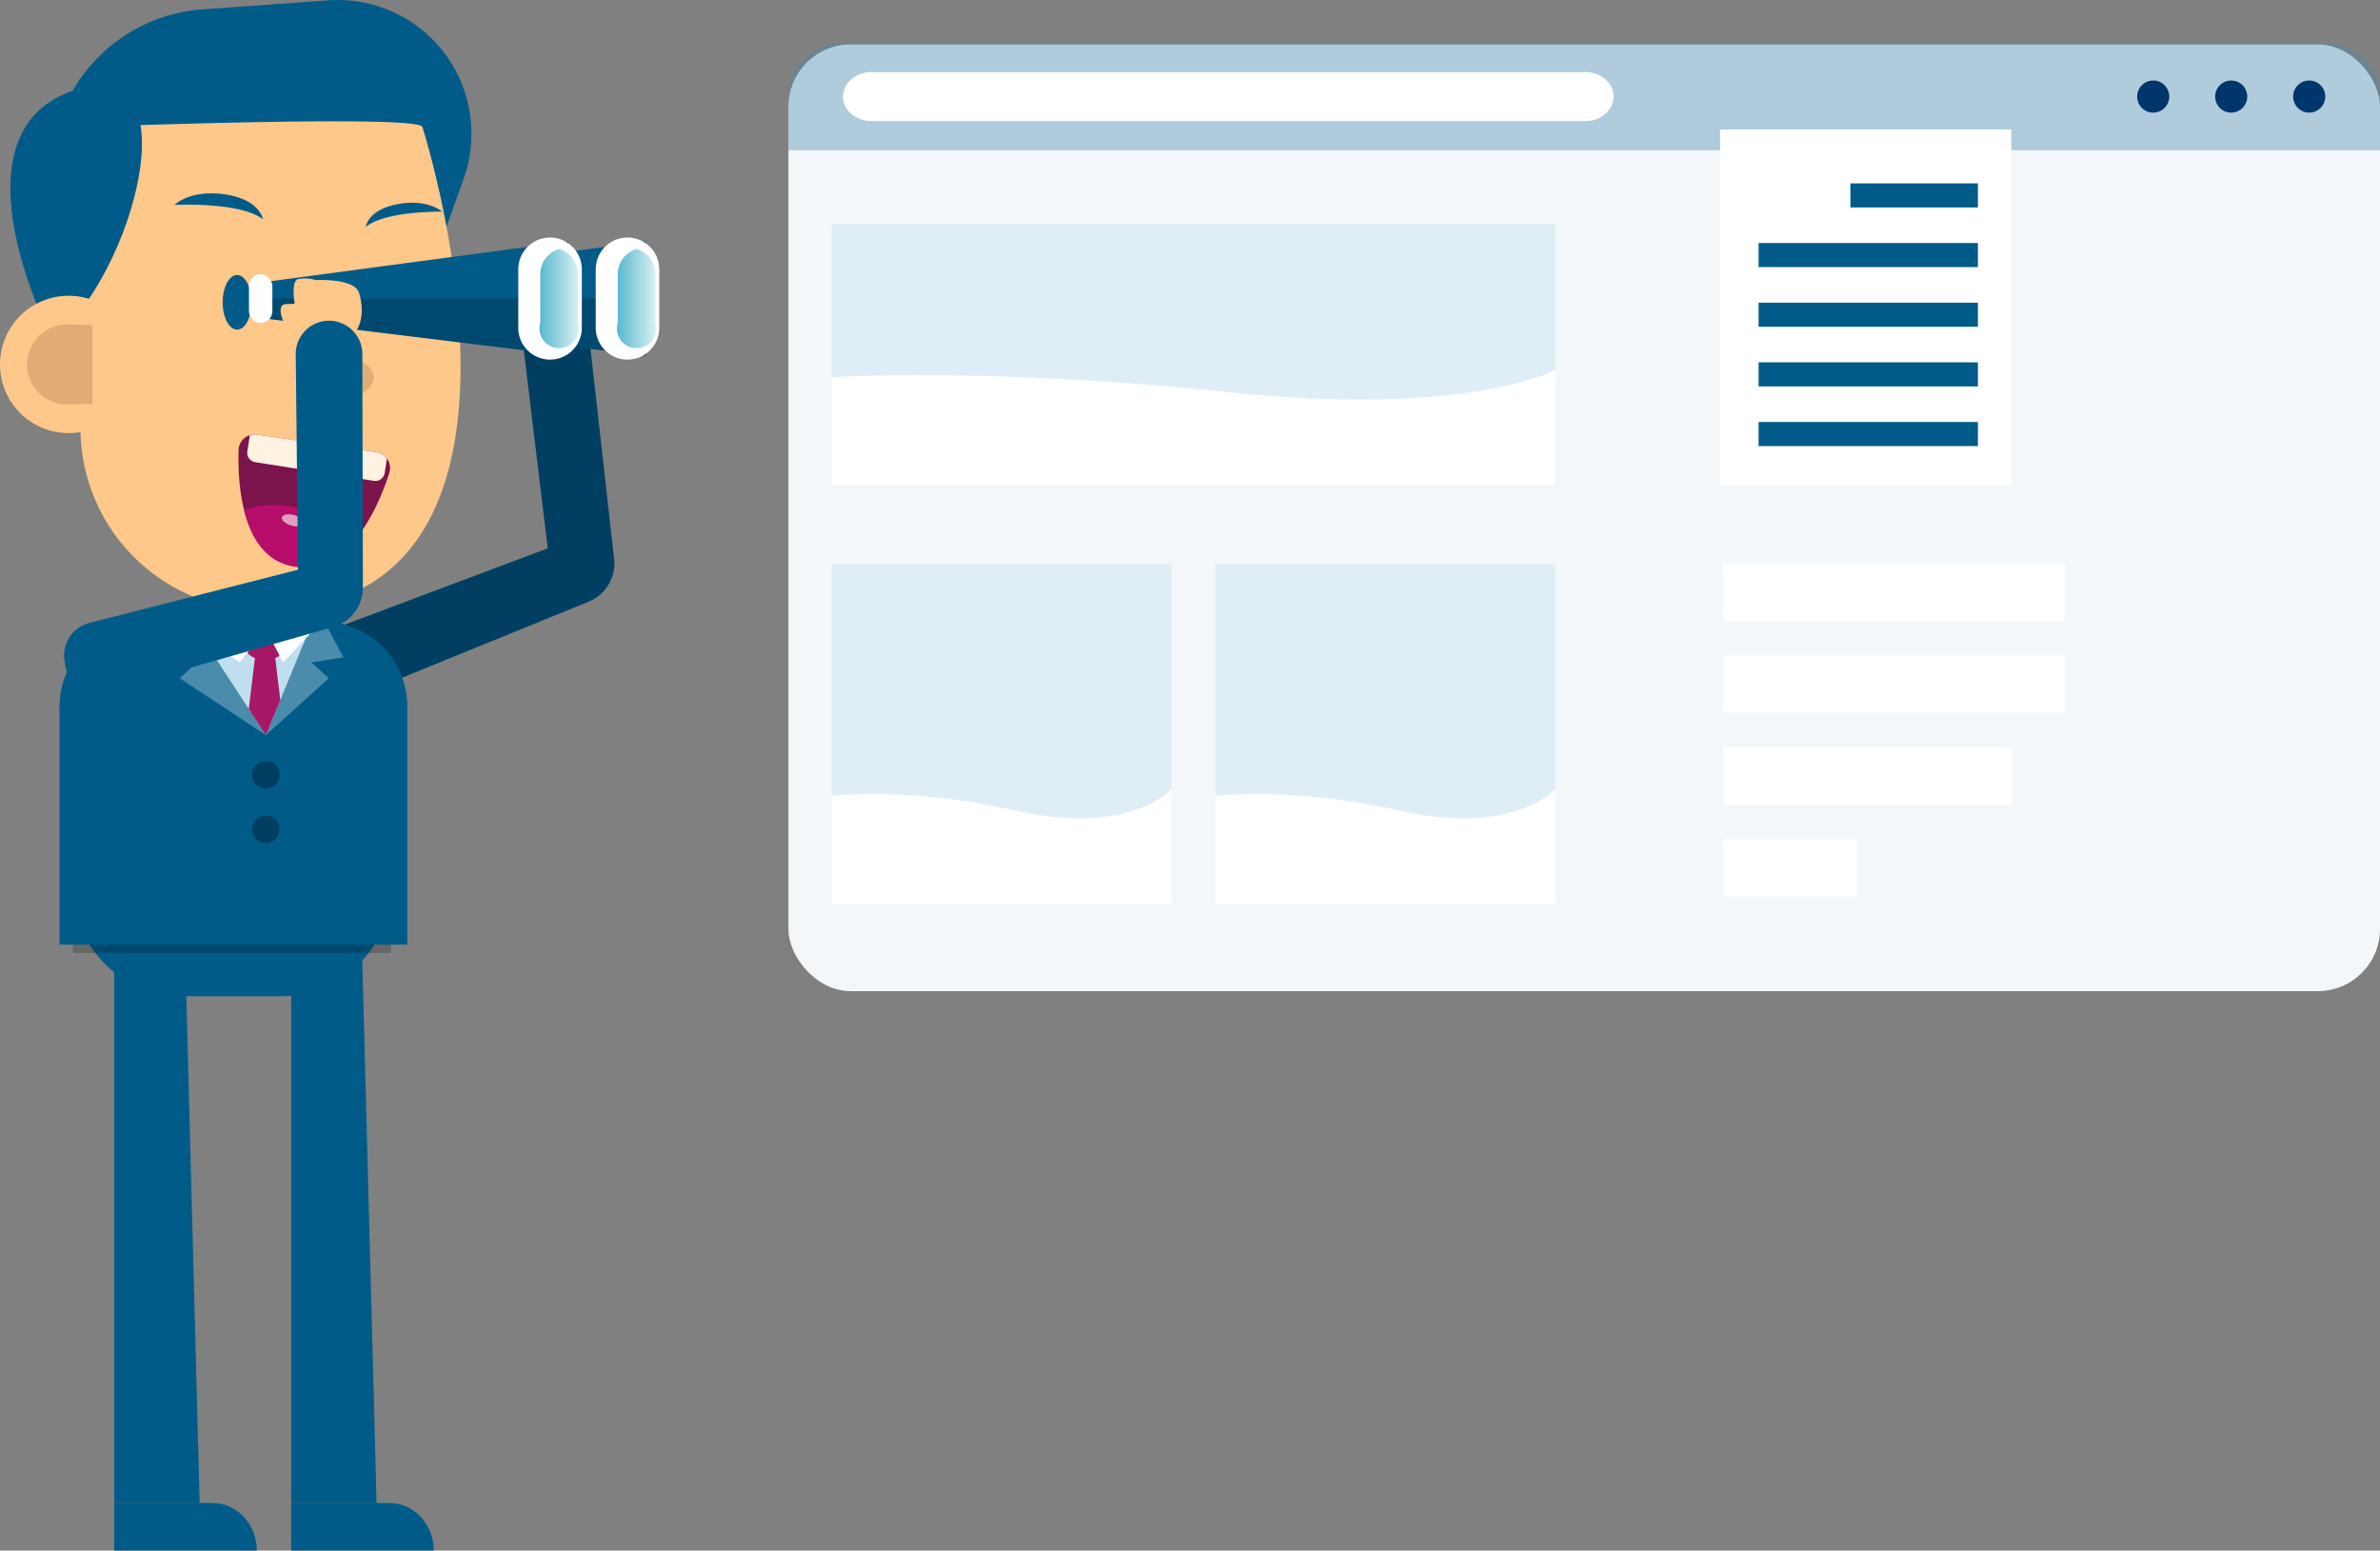 <svg xmlns="http://www.w3.org/2000/svg" xmlns:xlink="http://www.w3.org/1999/xlink" width="459" height="299" viewBox="0 0 459 299"><rect x="0" y="0" width="459" height="299" fill="#808080" stroke="none"/><defs><linearGradient id="linear-gradient" y1="0.5" x2="1" y2="0.5" gradientUnits="objectBoundingBox"><stop offset="0" stop-color="#56b9ce"></stop><stop offset="0.558" stop-color="#a0d8e3"></stop><stop offset="1" stop-color="#daf0f4"></stop></linearGradient></defs><g id="perso_jumelle_interface" data-name="perso jumelle interface" transform="translate(-302.303 -1719.196)"><g id="Groupe_560" data-name="Groupe 560" transform="translate(302.303 1719.196)"><g id="Groupe_544" data-name="Groupe 544" transform="translate(62.558 51.802)"><path id="Trac&#xE9;_719" data-name="Trac&#xE9; 719" d="M1033.754,509.365l38.913-14.622-4.983-41.221a6.421,6.421,0,0,1,6.6-7.188h0a6.421,6.421,0,0,1,6.152,5.7l5.032,44.752A7.916,7.916,0,0,1,1080.6,505l-41.974,17.118a6.422,6.422,0,0,1-8.682-4.5l-.184-.8A6.422,6.422,0,0,1,1033.754,509.365Z" transform="translate(-1029.59 -440.804)" fill="#003f62"></path><g id="Groupe_543" data-name="Groupe 543" transform="translate(34.624)"><path id="Trac&#xE9;_720" data-name="Trac&#xE9; 720" d="M1127.875,444.3s-3.656,2.062-6.981-.345-4.326-5.882-2.594-6.136l1.732-.255s-1.2-4.143.063-4.776a6.77,6.77,0,0,1,3.461-.21s7.146-1.188,8.481,1.368S1134.547,443.354,1127.875,444.3Z" transform="translate(-1117.463 -432.307)" fill="#fec88a"></path><path id="Trac&#xE9;_721" data-name="Trac&#xE9; 721" d="M1136.518,440.509a4.671,4.671,0,0,1-4.722,1.932c-3.286-.481-5.344-.965-5.344-.965s1.486,1.454,4.924,1.522S1135.827,442.489,1136.518,440.509Z" transform="translate(-1122.91 -437.277)" fill="#e2ac76"></path><path id="Trac&#xE9;_722" data-name="Trac&#xE9; 722" d="M1126.57,447.242s4.544.582,5.4,3.967C1131.972,451.208,1132.7,447.179,1126.57,447.242Z" transform="translate(-1122.981 -441.357)" fill="#e2ac76"></path></g></g><g id="Groupe_545" data-name="Groupe 545" transform="translate(22.035 183.522)"><path id="Trac&#xE9;_723" data-name="Trac&#xE9; 723" d="M940.416,767.777l2.8,106.313H926.746V767.777Z" transform="translate(-926.746 -767.777)" fill="#005b89"></path><path id="Trac&#xE9;_724" data-name="Trac&#xE9; 724" d="M926.746,1037.591v9.165h27.495c0-5.062-3.825-9.165-8.543-9.165Z" transform="translate(-926.746 -931.278)" fill="#005b89"></path></g><g id="Groupe_546" data-name="Groupe 546" transform="translate(56.157 183.522)"><path id="Trac&#xE9;_725" data-name="Trac&#xE9; 725" d="M1027.015,767.777l2.8,106.313h-16.466V767.777Z" transform="translate(-1013.345 -767.777)" fill="#005b89"></path><path id="Trac&#xE9;_726" data-name="Trac&#xE9; 726" d="M1013.345,1037.591v9.165h27.5c0-5.062-3.825-9.165-8.544-9.165Z" transform="translate(-1013.345 -931.278)" fill="#005b89"></path></g><path id="Rectangle_18510" data-name="Rectangle 18510" d="M0,0H61.389a0,0,0,0,1,0,0V0A21.212,21.212,0,0,1,40.177,21.212H21.212A21.212,21.212,0,0,1,0,0V0A0,0,0,0,1,0,0Z" transform="translate(14.047 170.895)" fill="#005b89"></path><rect id="Rectangle_18511" data-name="Rectangle 18511" width="61.389" height="12.861" transform="translate(14.047 170.906)" opacity="0.2"></rect><path id="Rectangle_18512" data-name="Rectangle 18512" d="M16.438,0H50.647A16.438,16.438,0,0,1,67.084,16.438V62.3a0,0,0,0,1,0,0H0a0,0,0,0,1,0,0V16.438A16.438,16.438,0,0,1,16.438,0Z" transform="translate(11.473 119.856)" fill="#005b89"></path><rect id="Rectangle_18513" data-name="Rectangle 18513" width="22.697" height="24.32" transform="translate(37.011 103.15)" fill="#fec88a"></rect><g id="Groupe_547" data-name="Groupe 547" transform="translate(48.613 146.724)"><circle id="Ellipse_102" data-name="Ellipse 102" cx="2.665" cy="2.665" r="2.665" fill="#003f62"></circle><circle id="Ellipse_103" data-name="Ellipse 103" cx="2.665" cy="2.665" r="2.665" transform="translate(0 10.542)" fill="#003f62"></circle></g><g id="Groupe_549" data-name="Groupe 549" transform="translate(31.828 117.196)"><path id="Trac&#xE9;_727" data-name="Trac&#xE9; 727" d="M961.958,605.429l15.369,1.477,10.294-1.477-10.294,21.854Z" transform="translate(-957.876 -602.723)" fill="#bfdeee"></path><path id="Trac&#xE9;_728" data-name="Trac&#xE9; 728" d="M971.05,627.283l-16.639-10.977,3.38-3.045-6.191-.97,2.845-6.861h2.309Z" transform="translate(-951.6 -602.723)" fill="#4b8bac"></path><path id="Trac&#xE9;_729" data-name="Trac&#xE9; 729" d="M1000.963,627.283l12.148-10.977-3.38-3.045,6.191-.97-3.659-6.861h-2.309Z" transform="translate(-981.513 -602.723)" fill="#4b8bac"></path><g id="Groupe_548" data-name="Groupe 548" transform="translate(14.58 4.161)"><path id="Trac&#xE9;_730" data-name="Trac&#xE9; 730" d="M988.625,609.122h9.39s.614,5.873-4.7,5.873S988.625,609.122,988.625,609.122Z" transform="translate(-988.603 -609.122)" fill="#a61866"></path><path id="Trac&#xE9;_731" data-name="Trac&#xE9; 731" d="M998.677,629.968l-2.78,6.758-3.3-5.042,1.184-9.822.1-.854H997.6l.1.854Z" transform="translate(-991.026 -616.324)" fill="#a61866"></path></g><path id="Trac&#xE9;_732" data-name="Trac&#xE9; 732" d="M964.754,598.561l14.267,4.183-5.06,6.354-9.207-6.354Z" transform="translate(-959.571 -598.561)" fill="#fff"></path><path id="Trac&#xE9;_733" data-name="Trac&#xE9; 733" d="M1000.963,602.9l3.307,6.416,6.024-6.376-.9-4.019Z" transform="translate(-981.513 -598.78)" fill="#fff"></path></g><g id="Groupe_552" data-name="Groupe 552"><path id="Trac&#xE9;_734" data-name="Trac&#xE9; 734" d="M900.286,323.145h0a31.562,31.562,0,0,1,27.47-20.871l24.216-1.735A25.782,25.782,0,0,1,978.1,334.913l-5.619,15.758Z" transform="translate(-888.677 -300.469)" fill="#005b89"></path><path id="Trac&#xE9;_735" data-name="Trac&#xE9; 735" d="M945.417,454.117q-.287,0-.572,0a35.1,35.1,0,0,1-34.626-35.171V360.972s65.95-2.52,65.95,0C976.169,360.972,1006.022,454.117,945.417,454.117Z" transform="translate(-894.696 -336.454)" fill="#fec88a"></path><path id="Trac&#xE9;_736" data-name="Trac&#xE9; 736" d="M884.019,391.257s-20.469-39.134,3.612-47.863S899.673,379.216,884.019,391.257Z" transform="translate(-873.902 -325.798)" fill="#005b89"></path><path id="Trac&#xE9;_737" data-name="Trac&#xE9; 737" d="M973.281,400.1s-.57-3.846-7.326-4.817-9.746,2.039-9.746,2.039S968.9,396.654,973.281,400.1Z" transform="translate(-922.565 -357.809)" fill="#005b89"></path><path id="Trac&#xE9;_738" data-name="Trac&#xE9; 738" d="M1049.846,404.355s.371-3.356,6.2-4.415,8.522,1.455,8.522,1.455S1053.533,401.221,1049.846,404.355Z" transform="translate(-979.307 -360.588)" fill="#005b89"></path><ellipse id="Ellipse_104" data-name="Ellipse 104" cx="2.784" cy="5.268" rx="2.784" ry="5.268" transform="translate(78.235 53.029)" fill="#005b89"></ellipse><ellipse id="Ellipse_105" data-name="Ellipse 105" cx="2.784" cy="5.268" rx="2.784" ry="5.268" transform="translate(42.941 53.029)" fill="#005b89"></ellipse><g id="Groupe_550" data-name="Groupe 550" transform="translate(0 57.029)"><circle id="Ellipse_106" data-name="Ellipse 106" cx="13.245" cy="13.245" r="13.245" fill="#fec88a"></circle><path id="Trac&#xE9;_739" data-name="Trac&#xE9; 739" d="M891.554,459.249a7.712,7.712,0,0,0,0,15.423c.379,0,4.61-.036,4.975-.089V459.338C896.165,459.285,891.934,459.249,891.554,459.249Z" transform="translate(-878.713 -453.716)" fill="#e2ac76"></path></g><g id="Groupe_551" data-name="Groupe 551" transform="translate(45.988 83.779)"><path id="Trac&#xE9;_740" data-name="Trac&#xE9; 740" d="M991.106,513.126l23.021,3.378a3.093,3.093,0,0,1,2.5,4c-2.074,6.436-7.577,19.4-17.953,18.094-10.488-1.321-11.314-15.741-11.117-22.5A3.1,3.1,0,0,1,991.106,513.126Z" transform="translate(-987.535 -513.093)" fill="#7b134c"></path><path id="Trac&#xE9;_741" data-name="Trac&#xE9; 741" d="M996.053,547.6a18.009,18.009,0,0,0-5.788.939c1.322,5.34,4.163,10.232,10.065,10.975a11.716,11.716,0,0,0,9.766-3.525C1008.407,551.156,1002.761,547.6,996.053,547.6Z" transform="translate(-989.189 -534.004)" fill="#b70d6a"></path><path id="Trac&#xE9;_742" data-name="Trac&#xE9; 742" d="M1013.092,553.942c-.152.556-1.24.743-2.429.418s-2.031-1.04-1.879-1.6,1.24-.743,2.429-.418S1013.244,553.386,1013.092,553.942Z" transform="translate(-1000.401 -536.783)" fill="#e29dc3"></path><path id="Trac&#xE9;_743" data-name="Trac&#xE9; 743" d="M1018.78,517.742l-.442,2.787a1.829,1.829,0,0,1-2.09,1.513l-22.874-3.6a1.829,1.829,0,0,1-1.521-2.09l.487-3.109a2.992,2.992,0,0,1,1.371-.112l23.016,3.379A3.114,3.114,0,0,1,1018.78,517.742Z" transform="translate(-990.138 -513.098)" fill="#fff2e1"></path></g><path id="Trac&#xE9;_744" data-name="Trac&#xE9; 744" d="M1038.929,472.477s10.582,3.767,3.237,8.343C1042.166,480.82,1044.241,477.139,1038.929,472.477Z" transform="translate(-972.691 -404.702)" fill="#e2ac76"></path></g><g id="Groupe_555" data-name="Groupe 555" transform="translate(48.015 45.803)"><g id="Groupe_553" data-name="Groupe 553" transform="translate(14.937)"><path id="Trac&#xE9;_745" data-name="Trac&#xE9; 745" d="M1095.629,418.862V440.91l-59.31-7.275v-6.842Z" transform="translate(-1034.062 -418.116)" fill="#005b89"></path><path id="Trac&#xE9;_746" data-name="Trac&#xE9; 746" d="M1095.629,446.824v11.031l-59.31-7.275v-3.756Z" transform="translate(-1034.062 -435.061)" opacity="0.2"></path><rect id="Rectangle_18514" data-name="Rectangle 18514" width="4.514" height="9.396" rx="2.257" transform="translate(0 7.072)" fill="#fff"></rect><path id="Trac&#xE9;_747" data-name="Trac&#xE9; 747" d="M1168.529,440.509h0a6.128,6.128,0,0,1-6.128-6.128V423.1a6.129,6.129,0,0,1,6.128-6.128h0a6.128,6.128,0,0,1,6.128,6.128v11.282A6.128,6.128,0,0,1,1168.529,440.509Z" transform="translate(-1110.464 -416.97)" fill="#fff"></path><path id="Trac&#xE9;_748" data-name="Trac&#xE9; 748" d="M1180.442,427.458v9.376a3.793,3.793,0,1,1-7.268,0v-9.376a5.077,5.077,0,0,1,3.627-4.865,4.975,4.975,0,0,1,2.152,1.268A5.057,5.057,0,0,1,1180.442,427.458Z" transform="translate(-1116.993 -420.377)" fill="url(#linear-gradient)"></path></g><g id="Groupe_554" data-name="Groupe 554"><path id="Trac&#xE9;_749" data-name="Trac&#xE9; 749" d="M1057.718,418.862V440.91l-59.31-7.275v-6.842Z" transform="translate(-996.152 -418.116)" fill="#005b89"></path><path id="Trac&#xE9;_750" data-name="Trac&#xE9; 750" d="M1057.718,446.824v11.031l-59.31-7.275v-3.756Z" transform="translate(-996.152 -435.061)" opacity="0.2"></path><rect id="Rectangle_18515" data-name="Rectangle 18515" width="4.514" height="9.396" rx="2.257" transform="translate(0 7.072)" fill="#fff"></rect><path id="Trac&#xE9;_751" data-name="Trac&#xE9; 751" d="M1130.619,440.509h0a6.128,6.128,0,0,1-6.128-6.128V423.1a6.129,6.129,0,0,1,6.128-6.128h0a6.128,6.128,0,0,1,6.128,6.128v11.282A6.128,6.128,0,0,1,1130.619,440.509Z" transform="translate(-1072.555 -416.97)" fill="#fff"></path><path id="Trac&#xE9;_752" data-name="Trac&#xE9; 752" d="M1142.532,427.458v9.376a3.793,3.793,0,1,1-7.268,0v-9.376a5.077,5.077,0,0,1,3.627-4.865,4.98,4.98,0,0,1,2.152,1.268A5.057,5.057,0,0,1,1142.532,427.458Z" transform="translate(-1079.083 -420.377)" fill="url(#linear-gradient)"></path></g></g><g id="Groupe_559" data-name="Groupe 559" transform="translate(12.369 53.656)"><g id="Groupe_558" data-name="Groupe 558" transform="translate(41.749)"><g id="Groupe_557" data-name="Groupe 557"><g id="Groupe_556" data-name="Groupe 556"><path id="Trac&#xE9;_753" data-name="Trac&#xE9; 753" d="M1017.944,449.5s-3.859,1.65-6.9-1.106-3.656-6.32-1.907-6.383l1.75-.063s-.738-4.25.584-4.741a6.771,6.771,0,0,1,3.464.17s7.233-.4,8.281,2.287S1024.681,449.282,1017.944,449.5Z" transform="translate(-1008.168 -437.022)" fill="#fec88a"></path></g></g></g><path id="Trac&#xE9;_754" data-name="Trac&#xE9; 754" d="M907.047,516.09l40.279-10.28-.446-41.519a6.421,6.421,0,0,1,7.35-6.423h0a6.421,6.421,0,0,1,5.492,6.338l.109,45.034a7.917,7.917,0,0,1-5.746,7.632L910.491,529.3a6.421,6.421,0,0,1-8.137-5.424l-.1-.81A6.421,6.421,0,0,1,907.047,516.09Z" transform="translate(-902.213 -449.612)" fill="#005b89"></path></g></g><g id="Groupe_4453" data-name="Groupe 4453" transform="translate(454.358 1727.478)"><g id="Groupe_4448" data-name="Groupe 4448"><rect id="Rectangle_18601" data-name="Rectangle 18601" width="306.945" height="182.559" rx="12" transform="translate(0 0.285)" fill="#f4f7fa"></rect><path id="Trac&#xE9;_771" data-name="Trac&#xE9; 771" d="M76.574,141.326V131.267a10.619,10.619,0,0,1,10.619-10.619H372.9a10.619,10.619,0,0,1,10.619,10.619v10.058Z" transform="translate(-76.574 -120.648)" fill="#4b8bac" opacity="0.4"></path><circle id="Ellipse_162" data-name="Ellipse 162" cx="3.097" cy="3.097" r="3.097" transform="translate(290.197 7.242)" fill="#00366b"></circle><circle id="Ellipse_163" data-name="Ellipse 163" cx="3.097" cy="3.097" r="3.097" transform="translate(275.152 7.242)" fill="#00366b"></circle><circle id="Ellipse_164" data-name="Ellipse 164" cx="3.097" cy="3.097" r="3.097" transform="translate(260.108 7.242)" fill="#00366b"></circle><path id="Trac&#xE9;_772" data-name="Trac&#xE9; 772" d="M237.08,131.717c0,2.607-2.424,4.72-5.414,4.72H93.888c-2.99,0-5.414-2.113-5.414-4.72h0c0-2.607,2.424-4.719,5.414-4.719H231.666c2.99,0,5.414,2.112,5.414,4.719Z" transform="translate(-77.943 -121.379)" fill="#fff"></path></g><g id="Groupe_4449" data-name="Groupe 4449" transform="translate(180.381 100.459)"><rect id="Rectangle_18602" data-name="Rectangle 18602" width="65.772" height="11.001" fill="#fff"></rect><rect id="Rectangle_18603" data-name="Rectangle 18603" width="65.772" height="11.001" transform="translate(0 17.699)" fill="#fff"></rect><rect id="Rectangle_18604" data-name="Rectangle 18604" width="55.669" height="11.001" transform="translate(0 35.398)" fill="#fff"></rect><rect id="Rectangle_18605" data-name="Rectangle 18605" width="25.698" height="11.001" transform="translate(0 53.097)" fill="#fff"></rect></g><g id="Groupe_4450" data-name="Groupe 4450" transform="translate(179.681 16.677)"><rect id="Rectangle_18606" data-name="Rectangle 18606" width="56.155" height="68.583" fill="#fff"></rect><rect id="Rectangle_18607" data-name="Rectangle 18607" width="42.299" height="4.646" transform="translate(7.421 21.902)" fill="#005b89"></rect><rect id="Rectangle_18608" data-name="Rectangle 18608" width="24.596" height="4.646" transform="translate(25.123 10.398)" fill="#005b89"></rect><rect id="Rectangle_18609" data-name="Rectangle 18609" width="42.299" height="4.646" transform="translate(7.421 33.407)" fill="#005b89"></rect><rect id="Rectangle_18610" data-name="Rectangle 18610" width="42.299" height="4.646" transform="translate(7.421 44.911)" fill="#005b89"></rect><rect id="Rectangle_18611" data-name="Rectangle 18611" width="42.299" height="4.646" transform="translate(7.421 56.415)" fill="#005b89"></rect></g><g id="Groupe_4451" data-name="Groupe 4451" transform="translate(82.381 100.459)"><rect id="Rectangle_18612" data-name="Rectangle 18612" width="65.56" height="65.56" transform="translate(0)" fill="#dfeef6"></rect><path id="Trac&#xE9;_774" data-name="Trac&#xE9; 774" d="M169.666,284.569s14.233-1.991,35.915,2.876,29.646-4.271,29.646-4.271v22.193h-65.56Z" transform="translate(-169.666 -239.806)" fill="#fff"></path></g><g id="Groupe_4512" data-name="Groupe 4512" transform="translate(8.38 34.898)"><rect id="Rectangle_18612-2" data-name="Rectangle 18612" width="139.562" height="50.362" transform="translate(0)" fill="#dfeef6"></rect><path id="Trac&#xE9;_774-2" data-name="Trac&#xE9; 774" d="M169.666,284.569s30.3-1.991,76.453,2.876,63.108-4.271,63.108-4.271v22.193H169.666Z" transform="translate(-169.666 -255.005)" fill="#fff"></path></g><g id="Groupe_4513" data-name="Groupe 4513" transform="translate(8.38 100.459)"><rect id="Rectangle_18612-3" data-name="Rectangle 18612" width="65.56" height="65.56" transform="translate(0)" fill="#dfeef6"></rect><path id="Trac&#xE9;_774-3" data-name="Trac&#xE9; 774" d="M169.666,284.569s14.233-1.991,35.915,2.876,29.646-4.271,29.646-4.271v22.193h-65.56Z" transform="translate(-169.666 -239.806)" fill="#fff"></path></g></g></g></svg>